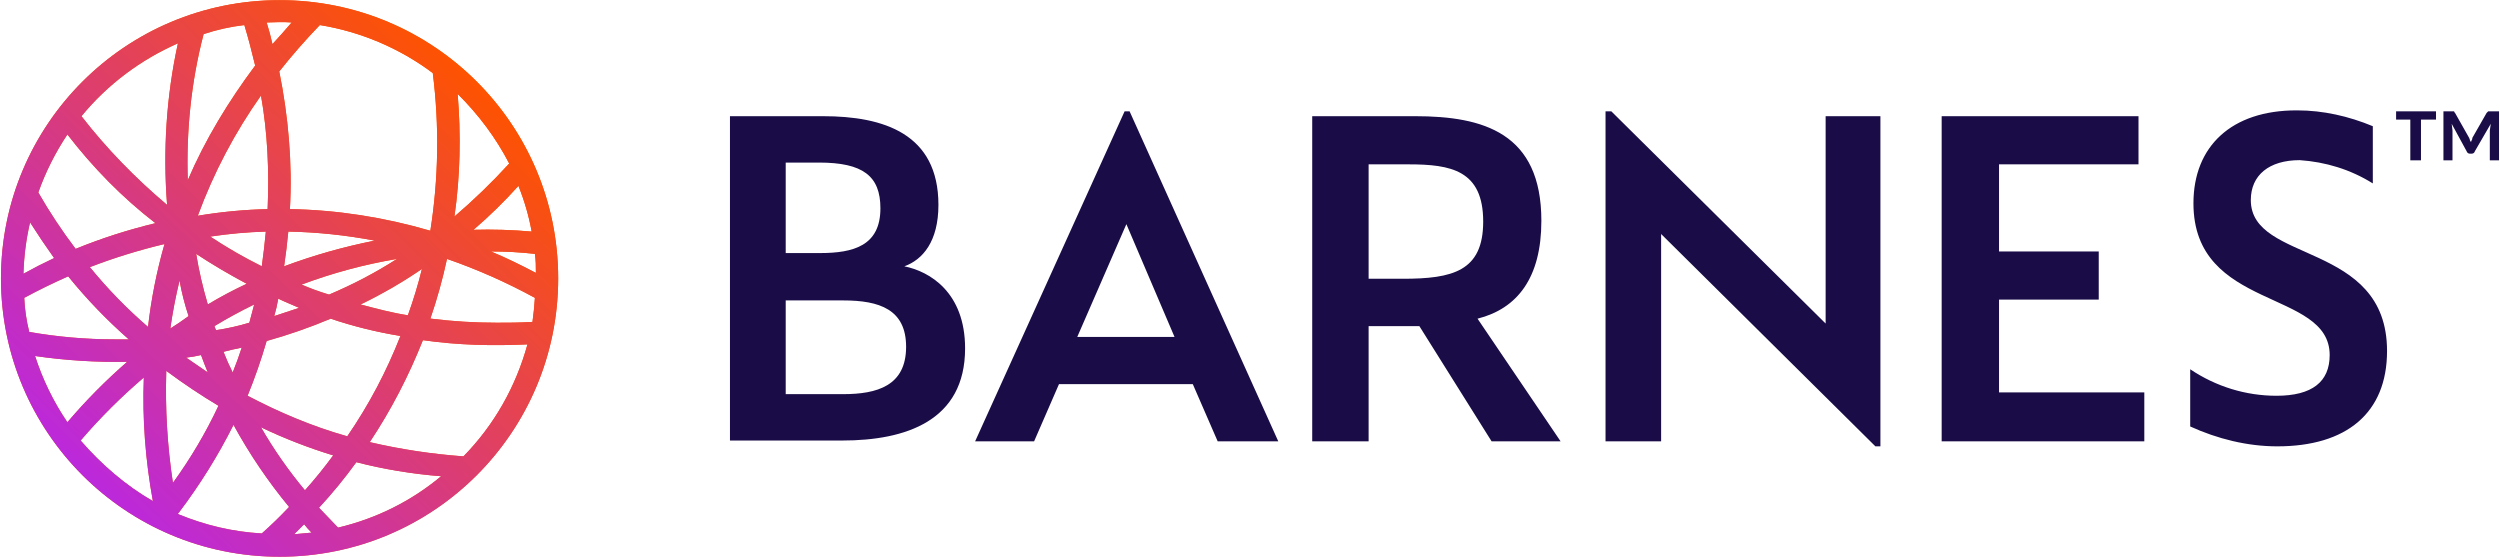 <svg version="1.2" xmlns="http://www.w3.org/2000/svg" viewBox="0 0 1547 345" width="1547" height="345">
	<title>ESG-Report-2021-FINAL-1-pdf-svg</title>
	<defs>
		<clipPath clipPathUnits="userSpaceOnUse" id="cp1">
			<path d="m-4309.54-7229.35h6290.22v8129.64h-6290.22z"/>
		</clipPath>
		<linearGradient id="g1" x1="293" y1="47.3" x2="293" y2="1760" gradientUnits="userSpaceOnUse">
			<stop offset="0" stop-color="#fe5300"/>
			<stop offset="1" stop-color="#bb28dd"/>
		</linearGradient>
		<linearGradient id="g2" x1="292.9" y1="47.3" x2="49.1" y2="295.2" gradientUnits="userSpaceOnUse">
			<stop offset="0" stop-color="#fe5300"/>
			<stop offset="1" stop-color="#bb28dd"/>
		</linearGradient>
	</defs>
	<style>
		.s0 { fill: url(#g1) } 
		.s1 { fill: url(#g2) } 
		.s2 { fill: #1a0d47 } 
	</style>
	<g id="Clip-Path: Page 1" clip-path="url(#cp1)">
		<g id="Page 1">
			<path id="Path 4" fill-rule="evenodd" class="s0" d="m173 344.5c-95.3 0-172.4-77-172.4-172.2 0-95.3 77.1-172.2 172.4-172.2 95.4 0 172.4 76.9 172.4 172.2 0 95.2-77 172.2-172.4 172.2zm-4.4-317.2q6.2-6.7 11.9-13.4c-5.2-0.5-12.9 0-15.5 0q2.1 6.7 3.6 13.4zm-52.4 84.2c10.8-25.2 25.2-48.8 41.7-70.9-2.1-8.7-4.2-16.9-6.7-25.1q-12.9 1.5-25.2 5.6c-7.7 29.3-10.8 60.1-9.8 90.4zm150.1 31.3c5.1-32.4 5.6-65.2 1.5-97.6-20.5-15.4-44.7-25.6-69.9-29.7q-13.3 13.8-25.1 28.7c5.6 27.7 8.2 56.5 6.6 85.2 29.3 0.5 58.6 5.1 86.9 13.4zm-156.2-116c-23.2 10.2-43.7 25.6-59.7 45.1 15.5 20 33.5 38.5 53 54.9-2.6-33.3-0.5-67.2 6.7-100zm171.1 107.2q18-15.4 33.9-32.8c-8.2-15.9-19-30.3-31.9-43.1 2.1 25.6 1.6 50.8-2 75.9zm-158.8-0.5q21.6-3.6 43.2-4.1c1-23.6 0-47.2-4.1-70.3-16 22.6-29.3 47.7-39.1 74.4zm-98.7-14.4q10.3 18 23.1 34.9 23.7-9.7 49.4-15.9c-20.6-15.9-38.6-34.3-54.5-54.9q-11.3 17-18 35.9zm269.3 23.1q18-0.5 36 1.1-2.6-14.4-8.2-28.3-12.9 14.4-27.8 27.2zm-274.4-4.6q-3.6 15.4-4.1 31.8 9.2-5.1 19-9.7-7.7-10.8-14.9-22.1zm0-0.5h-0.5q0.5 0 0.5 0.5 0-0.5 0-0.5zm157.2 27.7q27.3-10.2 56.1-15.9-26.8-5.1-53.5-5.6-1 10.7-2.6 21.5zm-11.3-21.5q-17.4 0.5-34.4 3.1 15.4 10.2 31.9 18.4 1.5-10.8 2.5-21.5zm-62.7 7.7q-23.6 5.6-46.2 14.3 16.4 20.1 36 37 3-26.2 10.2-51.3zm202 4.6q14.4 6.1 27.8 13.3c0-4.1 0-7.7-0.6-11.8q-13.3-1.5-27.2-1.5zm-175.2 32.8q11.8-7.1 24.1-12.8-16.4-8.7-31.3-18.5 2.5 15.4 7.2 31.3zm117.1-28.2q-30.3 5.1-59.1 15.9 8.3 3.6 17 6.2 22.1-9.3 42.1-22.1zm20.6 37h0.5q20 2.5 40.6 2.5c6.7 0 13.9 0 22.1-0.5q1-7.2 1.5-14.9-26.2-14.3-54.4-24.1-4.1 19-10.3 37zm-5.2-30.8q-17.9 12.3-38 22c9.8 2.6 19.5 5.2 29.3 6.7q5.2-14.4 8.7-28.7zm-190.1 43.6c0.5 0 8.2 0 8.7 0q-20.5-18-37.5-39-13.9 6.1-27.2 13.3 0.5 10.8 3.1 21.1 26.2 4.6 52.9 4.6zm34.4-6.7q5.7-3.6 11.3-7.7-3.6-10.8-5.6-22-3.6 14.8-5.7 29.7zm64.3-7.7q7.7-2.5 15.4-5.1c-4.6-2.1-8.7-3.6-12.9-5.7q-1 5.7-2.5 10.8zm-12.4-7.2q-12.8 6.2-24.6 13.4 0.5 1.5 1 2.5 10.3-1.5 20.6-4.6 1.5-5.6 3-11.3zm-4.1 56.5c19.6 10.3 40.1 19 61.7 25.1 13.4-19.5 24.2-40 32.9-62.1q-22.1-3.6-43.2-10.7-19.5 8.2-39.6 13.8-5.1 17.5-11.8 33.9zm75.6 28.7q28.8 6.7 58 8.8c19.1-19.5 32.4-43.2 39.6-69.3-21.6 1-43.2 0.5-64.7-2.6-8.8 22.1-19.6 43.1-32.9 63.1zm-79.2-58.5q-5.6 1.1-11.3 2.6 2.6 6.7 5.7 12.8 3.1-7.7 5.6-15.4zm-21 15.4q-2.1-5.1-4.2-10.8-4.6 1.1-9.2 1.6 6.7 4.6 13.4 9.2zm-86.9 30.8q17-20 37-37.4-28.8 0.5-57-3.6c4.6 14.3 11.3 28.2 20 41zm65.3 37.5q16.4-22.6 28.2-47.7-16.4-9.8-32.3-21.6-1.1 34.9 4.1 69.3zm-18-65.2q-21.1 18-39.1 39c12.9 14.9 27.8 27.7 44.7 37.5-4.6-25.2-6.6-50.8-5.6-76.5zm73 96.5q8.7-7.7 16.9-16.4-19.5-23.6-34.4-50.8-14.4 28.7-33.9 54.4l-0.5 0.5 0.5 0.5c16.4 6.7 33.4 10.8 51.4 11.8zm26.7-26.7q9.2-10.3 17.5-21.6-23.2-7.1-44.7-17.4 11.8 20.5 27.2 39zm20.5 23.1c23.7-5.6 45.3-16.4 63.8-31.8q-26.8-2.1-52.5-8.7-10.7 14.8-23.1 28.2c4.1 4.1 7.7 8.2 11.8 12.3zm-27.2 4.1q5.7-0.5 10.8-1-2.6-2.6-4.6-5.2-3.1 3.1-6.2 6.2zm-52.4-184.2h0.5q-0.5 0-0.5 0z"/>
			<path id="Path 5" fill-rule="evenodd" class="s1" d="m173 344.5c-95.3 0-172.4-77-172.4-172.2 0-95.3 77.1-172.2 172.4-172.2 95.4 0 172.4 76.9 172.4 172.2 0 95.2-77 172.2-172.4 172.2zm-4.4-317.2q6.2-6.7 11.9-13.4c-5.2-0.5-12.9 0-15.5 0q2.1 6.7 3.6 13.4zm-52.4 84.2c10.8-25.2 25.2-48.8 41.7-70.9-2.1-8.7-4.2-16.9-6.7-25.1q-12.9 1.5-25.2 5.6c-7.7 29.3-10.8 60.1-9.8 90.4zm150.1 31.3c5.1-32.4 5.6-65.2 1.5-97.6-20.5-15.4-44.7-25.6-69.9-29.7q-13.3 13.8-25.1 28.7c5.6 27.7 8.2 56.5 6.6 85.2 29.3 0.5 58.6 5.1 86.9 13.4zm-156.2-116c-23.2 10.2-43.7 25.6-59.7 45.1 15.5 20 33.5 38.5 53 54.9-2.6-33.3-0.5-67.2 6.7-100zm171.1 107.2q18-15.4 33.9-32.8c-8.2-15.9-19-30.3-31.9-43.1 2.1 25.6 1.6 50.8-2 75.9zm-158.8-0.5q21.6-3.6 43.2-4.1c1-23.6 0-47.2-4.1-70.3-16 22.6-29.3 47.7-39.1 74.4zm-98.7-14.4q10.3 18 23.1 34.9 23.7-9.7 49.4-15.9c-20.6-15.9-38.6-34.3-54.5-54.9q-11.3 17-18 35.9zm269.3 23.1q18-0.5 36 1.1-2.6-14.4-8.2-28.3-12.9 14.4-27.8 27.2zm-274.4-4.6q-3.6 15.4-4.1 31.8 9.2-5.1 19-9.7-7.7-10.8-14.9-22.1zm0-0.5h-0.5q0.5 0 0.5 0.5 0-0.5 0-0.5zm157.2 27.7q27.3-10.2 56.1-15.9-26.8-5.1-53.5-5.6-1 10.7-2.6 21.5zm-11.3-21.5q-17.4 0.5-34.4 3.1 15.4 10.2 31.9 18.4 1.5-10.8 2.5-21.5zm-62.7 7.7q-23.6 5.6-46.2 14.3 16.4 20.1 36 37 3-26.2 10.2-51.3zm202 4.6q14.4 6.1 27.8 13.3c0-4.1 0-7.7-0.6-11.8q-13.3-1.5-27.2-1.5zm-175.2 32.8q11.8-7.1 24.1-12.8-16.4-8.7-31.3-18.5 2.5 15.4 7.2 31.3zm117.1-28.2q-30.3 5.1-59.1 15.9 8.3 3.6 17 6.2 22.1-9.3 42.1-22.1zm20.6 37h0.5q20 2.5 40.6 2.5c6.7 0 13.9 0 22.1-0.5q1-7.2 1.5-14.9-26.2-14.3-54.4-24.1-4.1 19-10.3 37zm-5.2-30.8q-17.9 12.3-38 22c9.8 2.6 19.5 5.2 29.3 6.7q5.2-14.4 8.7-28.7zm-190.1 43.6c0.5 0 8.2 0 8.7 0q-20.5-18-37.5-39-13.9 6.1-27.2 13.3 0.5 10.8 3.1 21.1 26.2 4.6 52.9 4.6zm34.4-6.7q5.7-3.6 11.3-7.7-3.6-10.8-5.6-22-3.6 14.8-5.7 29.7zm64.3-7.7q7.7-2.5 15.4-5.1c-4.6-2.1-8.7-3.6-12.9-5.7q-1 5.7-2.5 10.8zm-12.4-7.2q-12.8 6.2-24.6 13.4 0.5 1.5 1 2.5 10.3-1.5 20.6-4.6 1.5-5.6 3-11.3zm-4.1 56.5c19.6 10.3 40.1 19 61.7 25.1 13.4-19.5 24.2-40 32.9-62.1q-22.1-3.6-43.2-10.7-19.5 8.2-39.6 13.8-5.1 17.5-11.8 33.9zm75.6 28.7q28.8 6.7 58 8.8c19.1-19.5 32.4-43.2 39.6-69.3-21.6 1-43.2 0.5-64.7-2.6-8.8 22.1-19.6 43.1-32.9 63.1zm-79.2-58.5q-5.6 1.1-11.3 2.6 2.6 6.7 5.7 12.8 3.1-7.7 5.6-15.4zm-21 15.4q-2.1-5.1-4.2-10.8-4.6 1.1-9.2 1.6 6.7 4.6 13.4 9.2zm-86.9 30.8q17-20 37-37.4-28.8 0.5-57-3.6c4.6 14.3 11.3 28.2 20 41zm65.3 37.5q16.4-22.6 28.2-47.7-16.4-9.8-32.3-21.6-1.1 34.9 4.1 69.3zm-18-65.2q-21.1 18-39.1 39c12.9 14.9 27.8 27.7 44.7 37.5-4.6-25.2-6.6-50.8-5.6-76.5zm73 96.5q8.7-7.7 16.9-16.4-19.5-23.6-34.4-50.8-14.4 28.7-33.9 54.4l-0.5 0.5 0.5 0.5c16.4 6.7 33.4 10.8 51.4 11.8zm26.7-26.7q9.2-10.3 17.5-21.6-23.2-7.1-44.7-17.4 11.8 20.5 27.2 39zm20.5 23.1c23.7-5.6 45.3-16.4 63.8-31.8q-26.8-2.1-52.5-8.7-10.7 14.8-23.1 28.2c4.1 4.1 7.7 8.2 11.8 12.3zm-27.2 4.1q5.7-0.5 10.8-1-2.6-2.6-4.6-5.2-3.1 3.1-6.2 6.2zm-52.4-184.2h0.5q-0.5 0-0.5 0z"/>
			<path id="Path 6" fill-rule="evenodd" class="s2" d="m1421.6 68.3c15.9 0 31.8 3.6 46.7 9.8v35.4c-13.9-8.7-29.3-13.3-45.2-14.4-19 0-30.3 9.3-30.3 24.7 0 39.5 84.3 25.1 84.3 93.4 0 38.5-25.2 59-67.9 59-18.5 0-37-4.6-53.9-12.3v-35.4c15.9 10.7 34.4 16.4 53.4 16.4 22.1 0 32.9-8.7 32.9-25.2 0-41-84.3-27.2-84.3-93.9 0-35.4 23.7-57.5 63.7-57.5q0.6 0 0.6 0zm-424.5 0.6l132.6 131.3v-128.3h33.9v204.3h-3.1l-132.6-131.4v128.3h-34.4v-204.2zm-298.1 0l92 204.2h-37.5l-15.4-35.4h-82.8l-15.4 35.4h-36.5l92.5-204.2zm-32.4 139.6h60.2l-29.8-69.8zm656.7-136.6v29.8h-86.3v53.9h61.7v29.8h-61.7v57.4h89.9v30.3h-125.4v-201.2zm-447.6 0c42.2 0 78.1 10.3 78.1 64.7 0 35.4-14.9 54.4-39.5 60.6l51.4 75.9h-42.7l-44.7-71.3h-31.4v71.3h-34.9v-201.2zm-28.8 100.6h21.1c30.8 0 49.8-4.6 49.8-35.4 0-31.8-20-35.4-46.2-35.4h-24.7zm-337.6-100.6c37.5 0 71.4 10.8 71.4 54.9 0 22.6-9.7 33.9-21.1 38 15.5 3.1 37.6 15.9 37.6 50.8 0 44.7-36.5 57-76.1 57h-69.4v-200.7zm-23.1 84.7h21.1c21 0 37.5-4.6 37.5-27.7 0-20-10.8-28.3-38-28.3h-20.6zm0 87.3h35.5c21 0 39-5.1 39-29.3 0-23.1-16.4-28.7-39-28.7h-35.5zm1060.2-175v30.3h-5.7v-18.5l0.6-4.1-9.8 16.9q-0.5 1.6-2.1 1.6h-1q-1.5 0-2.1-1.6l-9.2-16.9 0.5 4.1v18.5h-5.6v-30.3c0.6 0 6.3 0 6.6 0q0 0.5 0.6 1l8.7 15.4q0.5 1 0.5 1.6 0.5 0.5 0.5 1 0.5-0.5 0.5-1 0.5-0.6 0.5-1.6l8.8-15.4q0.5-0.5 1-1 0.5 0 1 0zm-39 0v5.1h-9.3v25.2h-6.6v-25.2h-8.8v-5.1z"/>
		</g>
	</g>
</svg>